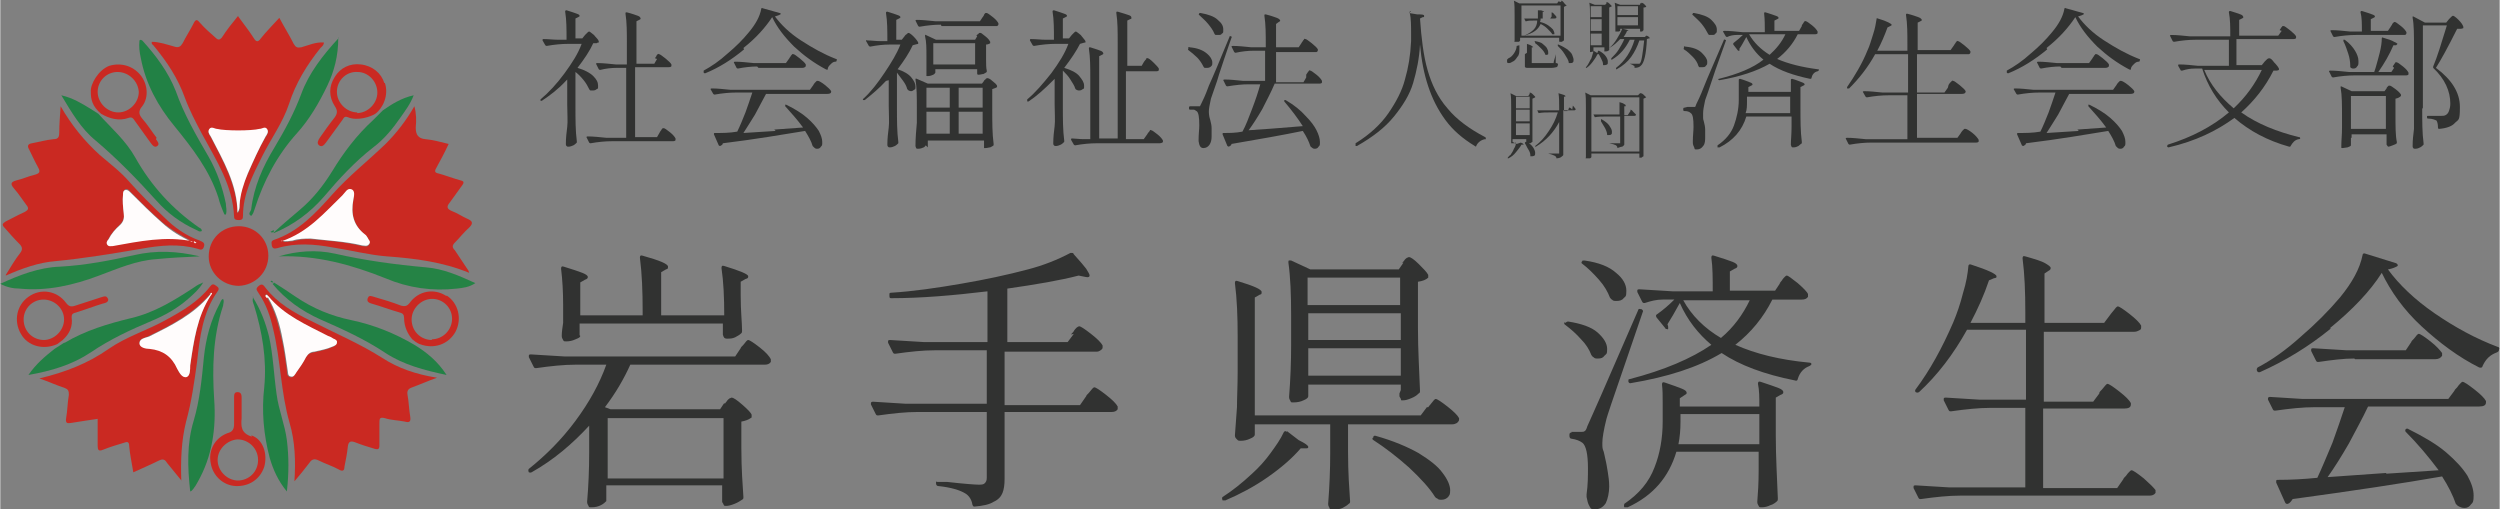 <?xml version="1.0" encoding="UTF-8"?>
<svg id="_レイヤー_6" data-name="レイヤー_6" xmlns="http://www.w3.org/2000/svg" width="128.6mm" height="26.2mm" version="1.1" viewBox="0 0 364.6 74.3">
  <rect x="0" y="0" width="364.6" height="74.3" fill="#808080" stroke="none"/>
  <!-- Generator: Adobe Illustrator 29.2.1, SVG Export Plug-In . SVG Version: 2.1.0 Build 116)  -->
  <defs>
    <style>
      .st0 {
        fill: #258345;
      }

      .st1 {
        fill: #228145;
      }

      .st2 {
        fill: #fffcfc;
      }

      .st3 {
        fill: #313231;
      }

      .st4 {
        fill: #ca2922;
      }
    </style>
  </defs>
  <g>
    <path class="st4" d="M.8,40.1c.8-1.3,1.4-2.3,2.1-3.2.4-.5.3-.9-.1-1.3-.8-.8-1.5-1.6-2.2-2.4-.4-.4-.3-.6.2-.9,1-.5,1.9-1,2.8-1.4.5-.3.6-.5.2-1-.6-.8-1.1-1.6-1.8-2.4-.7-.8-.3-1,.4-1.2.9-.2,1.7-.6,2.6-.8.7-.2.9-.4.5-1.1-.5-.9-.9-1.8-1.3-2.6-.3-.5-.2-.8.4-.9,1.1-.2,2.1-.5,3.2-.6.7,0,.8-.4.8-1,0-1.2.1-2.3.2-3.8,1.6,2.8,3.5,5.1,5.7,7.1,1.5,1.3,3,2.4,4.3,3.9,1.6,1.8,3.3,3.5,5.1,5.2,1.5,1.5,3.2,2.7,5.2,3.4.4.2.8.3.6.9-.2.6-.6.4-.9.3-2.8-.8-5.5-.5-8.3,0-4.1.7-8.3,1.4-12.5,1.8-2.4.2-4.7,1-7.2,2.1ZM28,35.2c-1.6-.8-3.1-1.7-4.4-2.8-1.6-1.4-3.1-2.9-4.6-4.4-.2-.2-.4-.5-.7-.4-.4.1-.3.5-.4.7-.1.9,0,1.8.1,2.7.1.6,0,1.2-.5,1.7-.6.6-1.3,1.3-1.7,2.1-.1.3-.4.5-.2.8.2.3.5.2.8.2,3.8-.7,7.6-1.5,11.6-.7ZM28.6,35.4h-.2c0-.1-.1,0-.1,0h.2c0,.1.2,0,.2,0Z"/>
    <path class="st4" d="M26.5,70.2c-.7-.9-1.5-1.8-2.2-2.7-.3-.5-.6-.6-1.2-.3-1.2.6-2.4,1.1-3.7,1.7-.2-1.3-.5-2.6-.6-3.8,0-.7-.3-.7-.8-.5-1,.3-2,.6-3,1-.7.3-.8,0-.8-.6,0-1.3,0-2.6,0-3.9-1.4.2-2.6.4-3.9.6-.6.1-.8,0-.7-.7.2-1.1.2-2.3.4-3.4,0-.6-.1-.8-.6-1-1.2-.4-2.3-.9-3.7-1.4,3.8-.9,7.1-2.2,10.1-4.3,2.6-1.8,5.6-2.7,8.3-4.2,2.4-1.3,4.8-2.7,6.5-4.9.3-.4.5-.4.9-.1.3.2.5.4.2.8-2.2,3.1-2.6,6.7-3,10.3-.4,2.9-.8,5.8-1.6,8.7-.7,2.8-.8,5.7-.7,8.6ZM30.6,42.9c-2.4,2.8-5.6,4.5-8.9,6.1-.5.3-1.4.3-1.4,1,0,.6.9.8,1.5.8,1.9.2,3.2,1.1,4,2.9.2.5.6,1.4,1.4,1.2.6-.2.4-1.1.5-1.7.6-3.5,1-7.1,3-10.2,0-.1.2-.2,0-.3l-.2.2Z"/>
    <path class="st4" d="M68.4,39.8c-3.9-1.6-7.9-2.1-12-2.4-2.6-.2-5.3-.9-7.9-1.3-2.7-.5-5.4-.7-8.1.1-.4.1-.7.1-.8-.4,0-.3-.2-.6.3-.8,3.6-1.2,6.1-3.9,8.5-6.6,2.4-2.7,5.2-4.9,7.8-7.4,1.6-1.6,3-3.4,4.2-5.5.3,1.1.3,2.1.2,3.1,0,1.1.4,1.6,1.4,1.7,1.1.1,2.2.4,3.4.7-.6,1.3-1.2,2.4-1.8,3.5-.3.5-.2.7.3.8,1.1.3,2.1.7,3.2,1,.5.1.6.3.3.7-.6.8-1.2,1.7-1.8,2.5-.6.7-.4,1,.3,1.3.8.3,1.5.8,2.2,1.1.7.3,1,.6.3,1.3-.8.7-1.4,1.5-2.1,2.2-.4.4-.4.7,0,1.1.7,1,1.3,2,2,3ZM41,35.2c.7.2,1.1,0,1.6,0,.9-.2,1.8-.4,2.7-.3,2.5.2,5,.4,7.5,1,.3,0,.7.2,1-.2.2-.4-.1-.6-.2-.9,0-.2-.2-.4-.4-.5-1.6-1.4-2.1-3.1-1.7-5.1,0-.5.2-1.3-.3-1.5-.6-.2-.9.5-1.3.9-2.6,2.5-5,5.4-8.9,6.7Z"/>
    <path class="st4" d="M42.9,70.2c.2-2.9.1-5.8-.7-8.5-1.3-4.5-1.3-9.2-2.4-13.7-.4-1.8-1-3.6-2.1-5.2-.2-.4-.6-.6,0-1.1.5-.4.7-.1,1,.3,1.7,2.2,4.1,3.6,6.6,4.8,3.5,1.8,7.1,3.3,10.4,5.4,2.3,1.5,4.9,2.4,8,2.9-1.4.5-2.5,1-3.6,1.4-.6.2-.8.5-.7,1.1.2,1,.2,2.1.4,3.2.1.7-.1.9-.8.7-1-.2-2-.2-2.9-.5-.8-.2-.8.1-.8.8,0,1.1,0,2.1,0,3.2,0,.5-.2.6-.6.5-1-.3-2-.6-3-1-.6-.2-.9-.1-1,.6-.1,1-.3,2-.5,3,0,.6-.3.7-.8.4-.9-.5-1.9-.8-2.9-1.3-.6-.3-1-.3-1.4.3-.7.9-1.4,1.8-2.1,2.6ZM39.1,43.2c-.1-.1-.2-.4-.4-.2-.1.1,0,.3.2.4,1.2,1.9,1.7,4.1,2.2,6.3.3,1.4.5,2.9.7,4.3,0,.4,0,.8.4,1,.5.2.7-.3.9-.6.5-.7,1-1.4,1.4-2.2.3-.5.6-.7,1.2-.8,1-.2,1.9-.4,2.8-.8.2-.1.5-.2.5-.5,0-.4-.3-.5-.5-.6-.3-.1-.5-.2-.8-.4-3.1-1.6-6.3-3.1-8.7-5.8Z"/>
    <path class="st4" d="M34.7,2.4c.8,1.1,1.6,2.1,2.3,3.2.3.5.6.6,1,0,.8-1,1.7-1.9,2.7-3,.8,1.5,1.5,2.6,2.1,3.8.3.5.5.6,1.1.5,1.1-.3,2.1-.8,3.3-.7,0,.4-.3.6-.5.8-2,2.5-3.6,5.1-4.6,8.2-.9,2.7-2.6,5-3.9,7.6-1.4,2.8-2.8,5.5-2.8,8.7,0,.4-.1.6-.6.6-.3,0-.7,0-.7-.5-.2-4.6-2.6-8.2-4.7-12.1-.9-1.7-1.8-3.4-2.5-5.3-1-2.8-2.6-5.2-4.5-7.5-.1-.2-.4-.2-.3-.6,1.1,0,2.2.4,3.3.7.6.2.9,0,1.2-.5.5-1,1.1-1.9,1.6-2.9.3-.6.5-.6.9-.1.7.8,1.5,1.5,2.3,2.2.4.4.6.3.9,0,.7-1.1,1.5-2.1,2.4-3.2ZM34.6,31.1c.4-.4.3-.8.3-1.1,0-1.6.5-3.2,1.2-4.6.8-1.9,1.6-3.7,2.6-5.4.2-.3.5-.7.2-1.1-.3-.4-.7,0-1.1,0-1.2.3-5.1.3-6.2,0-.4,0-.8-.4-1.1,0-.3.4,0,.8.2,1.1,1.8,3.5,3.8,7,3.9,11.2Z"/>
    <path class="st4" d="M30.4,37.4c0-2.5,1.9-4.4,4.4-4.4,2.4,0,4.3,1.9,4.3,4.3,0,2.4-1.9,4.3-4.3,4.4-2.4,0-4.4-1.9-4.4-4.3Z"/>
    <path class="st0" d="M40.6,37.4c2.7-.8,5.5-1,8.2-.4,4.4,1,8.8,1.6,13.3,2,2.5.2,4.8,1.2,7.2,2.3-.9.6-1.8.7-2.7.8-3.6.4-7.1-.1-10.4-1.5-5-2-10.1-3.4-15.6-3.2Z"/>
    <path class="st0" d="M29.1,37.4c-2.3.1-4.3.2-6.3.4-3,.2-5.7,1.4-8.4,2.4-3.7,1.4-7.6,2.3-11.6,1.9-.9,0-1.9-.2-2.8-.7,2.8-1.3,5.7-2.4,8.7-2.5,3.7-.2,7.3-.9,10.9-1.7,3.1-.7,6.1-.6,9.5.2Z"/>
    <path class="st1" d="M49.3,5.5c0,2.7-.6,4.9-1.6,7-1.2,2.5-2.6,4.9-4.4,6.9-2.9,3.2-4.9,7-6.2,11.1-.1.3-.2.7-.5,1-.6-.3,0-.7,0-1,.4-3.3,1.7-6.2,3.4-9,1.5-2.5,2.9-5.1,3.9-7.8,1.1-3,3.1-5.6,5.5-8.2Z"/>
    <path class="st1" d="M55.8,16.1c1.3-.9,2.7-1.8,4.5-2.2-.5,1.3-1.2,2.2-1.9,3.2-1.1,1.6-2.4,3.2-4,4.4-2.7,2.1-5,4.6-7.2,7.2-2,2.3-4.4,4.1-7.3,5.3h-.1c1.3-1.2,2.6-2.3,3.9-3.4,1.9-1.6,3.4-3.5,4.7-5.6,1.7-2.8,3.6-5.3,6-7.5"/>
    <path class="st1" d="M32.7,31.3c-.4-.9-.7-1.7-.9-2.5-1.3-4-3.8-7.2-6.4-10.4-2.4-2.9-4.2-6.2-4.9-9.9-.2-.9-.3-1.7-.2-2.6.2-.2.3,0,.4,0,2,2.2,3.8,4.6,4.9,7.4,1.2,3.4,3,6.5,4.8,9.6,1.2,2.1,2,4.4,2.5,6.8,0,.5.2,1,0,1.6Z"/>
    <path class="st1" d="M39.9,41.2c1.1.7,2.2,1.4,3.2,2.1,2.5,1.7,5.2,2.8,8.1,3.4,3.3.7,6.3,1.9,9.2,3.6h0c1.8,1.1,3.4,2.4,4.7,4.4-3.3-.7-6.3-1.5-8.9-3.2-3-2-6.3-3.5-9.5-4.9-2.7-1.2-5.1-2.9-7-5.2h.1Z"/>
    <path class="st1" d="M9.4,50c3-1.8,6.4-2.8,9.7-3.6,3.4-.8,6.3-2.6,9.2-4.5.4-.3.8-.5,1.3-.7-.6,1-1.4,1.7-2.2,2.4-1.6,1.4-3.4,2.4-5.3,3.2-3.1,1.3-6.1,2.7-8.9,4.6-2.7,1.8-5.7,2.7-9.1,3.3,1.1-1.6,2.4-2.7,3.8-3.8l1.4-.9Z"/>
    <path class="st1" d="M14.3,16.6h0c1.9,2.1,4,3.9,5.4,6.4,2.3,4.1,5.4,7.5,9.3,10.2.2.1.4.2.4.5-.4.2-.6-.1-.9-.2-2.2-1-4.1-2.4-5.7-4.2-2.8-3.1-5.7-6.1-8.9-8.8-2.1-1.7-3.5-4.1-5-6.6,1.7.4,3,1.2,4.3,2l1.1.7Z"/>
    <path class="st1" d="M27.7,71.7c-.4-3.6-.5-7,.5-10.3.9-3,1.2-6.2,1.5-9.3.3-2.8,1-5.4,2.3-7.8.1-.2.2-.6.5-.7.2.4,0,.7,0,1-1.5,4.5-1.6,9.1-1.3,13.7.3,4.2-.3,8.3-2.4,12-.2.3-.3.6-.5.8,0,0-.1.2-.4.5Z"/>
    <path class="st1" d="M36.8,43.3c1.2,1.9,1.9,3.8,2.4,5.8.6,2.7.7,5.6,1.1,8.4.3,2.3,1.2,4.4,1.5,6.7.3,2.4.3,4.9,0,7.5-1.3-1.6-2-3.2-2.5-4.9-.9-3.4-1.2-6.9-.8-10.3.4-4.1-.3-8.1-1.5-12-.1-.3-.3-.6-.1-1.2Z"/>
    <path class="st1" d="M39.7,41.3l-.3-.3c.2-.1.3,0,.4.1h-.1Z"/>
    <path class="st1" d="M39.9,33.8c-.2.1-.3.2-.5,0,.1,0,.2-.1.4-.2h.1Z"/>
    <path class="st2" d="M28,35.2c-3.9-.8-7.7,0-11.6.7-.3,0-.6.1-.8-.2-.2-.3,0-.6.2-.8.4-.8,1-1.5,1.7-2.1.5-.5.6-1,.5-1.7-.1-.9-.2-1.8-.1-2.7,0-.3,0-.6.4-.7.3,0,.5.2.7.4,1.5,1.5,3,3,4.6,4.4,1.3,1.2,2.8,2.1,4.4,2.8Z"/>
    <polygon class="st2" points="28.6 35.4 28.4 35.5 28.2 35.3 28.3 35.2 28.6 35.4"/>
    <path class="st2" d="M30.7,43.1c-2,3.1-2.5,6.7-3,10.2,0,.6,0,1.5-.5,1.7-.7.2-1.1-.7-1.4-1.2-.8-1.8-2.1-2.7-4-2.9-.6,0-1.5-.2-1.5-.8,0-.7.8-.8,1.4-1,3.2-1.6,6.5-3.2,8.9-6.1h.2Z"/>
    <path class="st2" d="M30.6,42.9l.2-.2c.2.1,0,.2,0,.3h-.2Z"/>
    <path class="st2" d="M41,35.2c3.9-1.3,6.3-4.2,8.9-6.7.4-.4.7-1.1,1.3-.9.6.2.4,1,.3,1.5-.4,2.1,0,3.8,1.7,5.1.2.1.3.4.4.5.1.3.5.5.2.9-.3.4-.7.2-1,.2-2.5-.6-5-.7-7.5-1-.9,0-1.8,0-2.7.3-.4,0-.8.2-1.6,0Z"/>
    <path class="st2" d="M39.1,43.2c2.3,2.8,5.6,4.2,8.7,5.8.3.1.5.2.8.4.3.1.6.3.5.6,0,.3-.3.4-.5.5-.9.4-1.9.6-2.8.8-.5,0-.9.3-1.2.8-.4.8-.9,1.5-1.4,2.2-.2.3-.4.8-.9.6-.4-.1-.3-.6-.4-1-.2-1.4-.4-2.9-.7-4.3-.4-2.2-1-4.3-2.2-6.3l.2-.2Z"/>
    <path class="st2" d="M38.9,43.5c-.1-.1-.3-.3-.2-.4.2-.2.3,0,.4.2l-.2.2Z"/>
    <path class="st2" d="M34.6,31.1c0-4.2-2.1-7.7-3.9-11.2-.2-.3-.5-.7-.2-1.1.3-.4.8,0,1.1,0,1.2.3,5,.3,6.2,0,.4,0,.8-.4,1.1,0,.3.4,0,.8-.2,1.1-1,1.8-1.8,3.6-2.6,5.4-.6,1.5-1.1,3-1.2,4.6,0,.3,0,.7-.3,1.1Z"/>
    <path class="st4" d="M15.7,43.6c-.2-.6-.7-.3-1.1-.2-1.2.4-2.5.8-3.7,1.2-.6.2-.9.1-1.3-.4-1.3-1.8-3.7-2.2-5.5-.9-1.7,1.2-2.2,3.5-1.1,5.4,1,1.8,3.3,2.4,5.3,1.5l.8-.6c1-.9,1.5-2,1.3-3.3,0-.6.3-.6.6-.7,1.3-.4,2.6-.9,3.9-1.3.4-.1,1-.2.8-.8ZM6.4,49.6c-1.7,0-3-1.3-3-3,0-1.6,1.3-2.9,2.9-2.9,1.6,0,3,1.3,3,2.9,0,1.6-1.4,3-3,3Z"/>
    <path class="st4" d="M36.7,63.7c-1.6-.5-1.6-1.5-1.5-2.7,0-.2,0-.4,0-.7,0-.7,0-1.5,0-2.2,0-.4,0-.9-.6-.9-.5,0-.5.4-.5.8,0,1.3,0,2.6,0,3.8,0,.8-.2,1.2-1,1.4-1.8.7-2.8,2.5-2.4,4.4.3,1.8,1.8,3.2,3.6,3.3,2,.1,3.6-1,4.2-2.8.5-1.8-.1-4-1.9-4.6ZM34.7,70.1c-1.6,0-3-1.4-3-3,0-1.6,1.4-2.9,2.9-3,1.6,0,3,1.3,3,3,0,1.7-1.3,3-3,3Z"/>
    <path class="st4" d="M65.1,43.2c-1.8-1.2-4.1-.8-5.4,1-.4.5-.7.5-1.2.4-1.3-.5-2.6-.9-4-1.3-.4-.1-.7-.3-.9.2-.2.5.2.7.6.8,1.4.4,2.7.9,4.1,1.3.4.1.6.3.6.8,0,1.2.5,2.3,1.2,3.1.7.6,1.1.7,1.1.7,2.1.8,4.2,0,5.2-1.8,1-1.9.4-4.2-1.3-5.3ZM63,49.6c-1.7,0-3-1.3-3-3,0-1.6,1.4-3,3-3,1.6,0,2.9,1.3,2.9,2.9,0,1.6-1.3,3-3,3Z"/>
    <path class="st4" d="M56,12.1c-.4-1.4-1.7-2.5-3.4-2.7-1.6-.2-3,.5-3.8,1.8-.9,1.4-.9,2.9,0,4.3.4.6.4,1,0,1.6-.8,1-1.5,2-2.2,3-.2.3-.5.8-.1,1.1.4.3.7,0,1-.4.8-1.1,1.6-2.2,2.4-3.3.2-.3.3-.6.8-.4,1.4.6,3.4-.1,4-.5,1.1-.8,2-2.7,1.4-4.5ZM52.1,16.4c-1.6,0-3-1.4-3-3,0-1.7,1.4-3,3-2.9,1.6,0,2.9,1.4,2.9,3,0,1.6-1.4,3-3,3Z"/>
    <path class="st4" d="M22.8,20.1c-.7-.9-1.3-1.9-2.1-2.8-.5-.6-.6-1.1,0-1.8,1-1.3.8-3.3-.3-4.6-1.1-1.3-2.8-1.8-4.5-1.3-1.6.6-2.8,2.7-2.7,3.8,0,1.1.2,2.1,1.5,3.2,1.2.7,2.6,1.1,4,.6.5-.2.7.1.9.4.8,1.1,1.5,2.1,2.3,3.2.3.4.6.8,1,.5.4-.3,0-.7-.2-1ZM17.2,16.4c-1.6,0-3-1.4-3-3,0-1.6,1.3-2.9,2.9-2.9,1.6,0,3,1.3,3.1,2.9,0,1.6-1.4,3-3,3Z"/>
  </g>
  <g>
    <path class="st3" d="M82.5,11.8c-1.1,1.2-2.3,2.1-3.5,2.9,0,0-.2,0-.2,0,0,0,0,0,0-.1s0,0,0-.1c1.2-1,2.4-2.3,3.5-3.8,1.1-1.5,2-2.9,2.5-4.3h-2c-.9,0-2,.1-3.1.3h0c0,0-.1,0-.2-.1l-.4-.7h0c0-.2,0-.2.2-.2.7,0,1.4.1,2.2.1h1.1c0-1.5,0-2.9-.2-4.1,0-.1,0-.2.2-.2.7.2,1.2.4,1.5.5.3.1.4.2.4.3s0,.1-.2.2l-.4.2v2.9h1l.4-.5.3-.3c.1-.1.2-.2.3-.2s.3.2.7.5c.3.4.6.6.7.9,0,0,0,.2,0,.2s-.2,0-.3.1c-.1,0-.3,0-.5,0-.5,1.1-1.3,2.3-2.3,3.6,1,.3,1.8.7,2.3,1.2.5.5.7.9.7,1.4s0,.4-.2.5c-.1.1-.3.2-.5.2s-.3,0-.4,0c0,0-.1,0-.2-.2-.2-.4-.4-.8-.8-1.3-.4-.5-.8-.9-1.2-1.2v5.1c0,1.8,0,3.5.2,5,0,0,0,.2,0,.2-.1.1-.3.3-.5.4-.2.1-.5.2-.7.2s-.2,0-.3-.1-.1-.2-.1-.3c0-.9.1-1.7.2-2.5s0-1.9,0-3.2v-3.7ZM95.5,8.5c0,0,.1-.2.2-.3,0-.1.1-.2.2-.3s.1,0,.2,0c.1,0,.4.2.9.6s.8.7.9.9c0,0,0,.1,0,.2,0,.2-.3.2-.5.2h-4.8v10.2h3.2l.4-.7c0,0,.1-.2.2-.3,0-.1.2-.2.2-.3,0,0,.1,0,.2,0,.1,0,.4.2.9.6s.7.7.8.9c0,0,0,.1,0,.2,0,.2-.3.2-.5.2h-8.8c-.9,0-2,.1-3.1.3h0c0,0-.1,0-.2-.1l-.4-.8s0,0,0,0c0,0,0-.1.2-.1.8,0,1.7.1,2.7.2h2.9v-10.2h-1.4c-.8,0-1.6.1-2.4.3h0c0,0-.1,0-.2-.1l-.4-.8s0,0,0,0c0,0,0-.1.2-.1.8,0,1.7.1,2.7.2h1.6v-3.1c0-1.6,0-3-.2-4.3h0c0-.2,0-.2.2-.2.8.2,1.3.4,1.6.5.3.1.4.3.4.4s0,.1-.2.2l-.4.2v6.2h2.6l.4-.7Z"/>
    <path class="st3" d="M108.5,7.2c-1.8,1.5-3.7,2.7-5.7,3.5,0,0,0,0,0,0,0,0-.1,0-.2-.1h0c0-.1,0-.2,0-.3,1.1-.6,2.3-1.4,3.5-2.5,1.2-1,2.2-2,3.1-3.1,1-1.2,1.6-2.3,1.8-3.4,0-.1.1-.2.2-.1l2.5.7c.1,0,.2.1.1.2-.2.1-.4.2-.8.3.9,1.2,2.1,2.4,3.8,3.5s3.3,2,5.1,2.7c.1,0,.2.1.1.2h0c0,.1,0,.2-.2.2-.3,0-.5.2-.7.4-.2.2-.4.4-.4.7,0,.1-.1.1-.3,0-1.7-.9-3.2-2-4.6-3.3-1.4-1.4-2.5-2.8-3.2-4.3-1,1.5-2.3,3-4.2,4.5ZM112.9,18.9l4.2-.3c-.8-1.1-1.7-2.1-2.6-3.1,0,0,0-.1,0-.2s.1,0,.2,0c1.2.6,2.2,1.2,3,1.9s1.3,1.3,1.7,1.9c.3.6.5,1.1.5,1.6s0,.5-.2.7c-.1.2-.3.3-.5.3s-.3,0-.5-.2c0,0,0,0-.2-.2-.2-.7-.6-1.4-1.1-2.2-3.1.5-7.1,1.2-12,1.8,0,.2-.2.3-.4.4,0,0,0,0,0,0,0,0-.1,0-.2-.1l-.7-1.6h0c0-.2,0-.2.2-.2,1,0,2.1,0,3.2-.2.4-.8.8-1.8,1.2-2.8.4-1.1.7-2,1-2.9h-2.4c-.9,0-2,.1-3.1.3h0c0,0-.1,0-.2-.1l-.4-.7s0,0,0,0c0,0,0-.1.2-.1.8,0,1.7.1,2.7.2h11.6l.5-.7c0,0,.1-.2.2-.3.1-.1.2-.2.3-.3,0,0,.1,0,.2,0,.1,0,.5.2,1,.6.5.4.8.7.9.9,0,0,0,0,0,.1,0,.2-.2.3-.6.3h-8.9c-.5.9-1,1.9-1.6,3-.6,1-1.2,1.9-1.7,2.7,1.5-.1,3.1-.2,4.7-.3ZM110.4,9.7c-.8,0-1.8.1-2.8.3h0c0,0-.1,0-.2-.1l-.4-.8s0,0,0,0c0,0,0-.1.2-.1.8,0,1.7.1,2.7.2h4.7l.5-.7c0,0,.1-.2.2-.3,0-.1.2-.2.2-.3,0,0,.1,0,.2,0,.1,0,.4.2.9.6s.8.7.9.9c0,0,0,.1,0,.2,0,.2-.3.3-.5.3h-6.4Z"/>
    <path class="st3" d="M129.2,11.8c-1,1.1-2.1,2-3.1,2.8,0,0-.2,0-.2,0-.1,0-.1-.2,0-.2,1.1-1,2.1-2.3,3.1-3.8,1-1.5,1.8-2.8,2.3-4.1h-1.6c-.8,0-1.8.1-2.8.3h0c0,0-.1,0-.2-.1l-.4-.7s0,0,0-.1c0,0,0-.1.2,0,.6,0,1.2.1,1.9.1h1c0-1.5,0-2.9-.2-4.1,0-.1,0-.2.2-.2.7.2,1.2.4,1.5.5.3.1.4.2.4.3s0,.1-.2.2l-.4.2v2.9h.8l.4-.5c0,0,.1-.2.3-.3.1-.1.2-.2.3-.2s.4.2.7.5c.4.4.6.7.7.9,0,0,0,.2,0,.2-.1,0-.4.1-.8.2-.5,1.1-1.3,2.3-2.2,3.5.9.3,1.6.7,2,1.2.4.5.6.9.6,1.3s0,.4-.2.5c-.1.1-.3.2-.4.2s-.2,0-.4-.1c0,0,0,0-.2-.2-.1-.4-.3-.8-.6-1.2-.3-.4-.6-.8-.9-1.2v5.1c0,1.8,0,3.5.2,5,0,0,0,.2,0,.2-.1.1-.3.3-.5.4-.2.1-.5.2-.7.2s-.2,0-.3-.1-.1-.2-.1-.3c0-.9.1-1.7.2-2.5s0-1.9,0-3.2v-3.7ZM137.2,3.6c-.9,0-2,.1-3.1.3h0c0,0-.1,0-.2-.1l-.4-.8s0,0,0,0c0,0,0-.1.2-.1.8,0,1.7.1,2.7.2h6.5l.4-.6c0,0,.1-.1.2-.3,0-.1.1-.2.2-.3,0,0,.1,0,.2,0,.1,0,.4.2.9.6s.7.7.8.9c0,0,0,0,0,.1,0,.1,0,.2-.2.3-.1,0-.2,0-.4,0h-7.7ZM135,21.2c0,0-.1.2-.3.3-.2.1-.5.2-.8.2s-.2,0-.3-.1c0,0-.1-.2-.1-.3,0-1.1.1-2.3.2-3.4v-2c0-1.7,0-3.2-.2-4.3h0c0-.1,0-.2.2-.1l1.6.7h7.9l.3-.4s0-.1.2-.2c0-.1.2-.2.3-.2.1,0,.4.1.7.4.4.3.6.5.7.7,0,0,0,.1,0,.2-.1.1-.4.2-.7.3v3c0,1.8,0,3.5.2,5,0,0,0,.2,0,.2-.1.1-.3.2-.5.3-.2,0-.4.1-.7.1s-.1,0-.2,0c0,0,0-.1,0-.2v-.2s0-.3,0-.3v-.4h-8.2v1ZM142.4,5.2c0,0,0-.1.2-.2s.1-.2.2-.2c0,0,0,0,.2,0,.1,0,.3.2.7.5s.6.6.7.8c0,0,0,.1,0,.2-.1.1-.4.2-.6.2v2.2c0,.6,0,1.2.1,1.6,0,0,0,.1,0,.2-.1.1-.3.2-.5.3-.2,0-.4.1-.7.1h0c-.1,0-.2,0-.2-.2v-.6h-6.1v.5c0,0-.1.2-.3.3-.2.1-.5.2-.8.2s-.2,0-.2-.1c0,0,0-.2,0-.3,0-.3,0-.7,0-1,0-.2,0-.4,0-.5v-1c0-1.1,0-2.1-.2-2.9h0c0-.1,0-.1,0-.2s0,0,.1,0l1.5.7h5.7l.3-.5ZM138.5,15.7v-2.9h-3.4v2.9h3.4ZM138.5,16.3h-3.4v3.2h3.4v-3.2ZM136.1,6.3v3.1h6.1v-3.1h-6.1ZM143.3,15.7v-2.9h-3.5v2.9h3.5ZM139.8,16.3v3.2h3.5v-3.2h-3.5Z"/>
    <path class="st3" d="M153.5,11.8c-1.2,1.2-2.3,2.2-3.5,3,0,0-.2,0-.2,0h0c0,0,0-.2,0-.3,1.2-1,2.3-2.3,3.5-3.8,1.1-1.5,2-2.9,2.5-4.3h-1.9c-.9,0-2,.1-3.1.3h0c0,0-.1,0-.2-.1l-.4-.7h0c0-.2,0-.2.2-.2.7,0,1.4.1,2.2.1h1.1c0-1.5,0-2.9-.2-4.1,0-.1,0-.2.2-.2.7.2,1.2.4,1.5.5.3.1.4.2.4.3s0,.1-.2.2l-.4.2v2.9h.9l.4-.5.3-.3c.1-.1.2-.2.3-.2s.3.2.7.5c.3.4.6.7.7.9,0,0,0,.2,0,.2-.2,0-.4.1-.8.2-.5,1-1.3,2.2-2.3,3.5,1,.3,1.8.7,2.2,1.2s.7.9.7,1.4,0,.4-.2.5c-.1.1-.3.2-.5.2s-.2,0-.4-.1c0,0-.1,0-.2-.2-.1-.4-.4-.8-.7-1.3s-.7-.9-1.1-1.3v5.2c0,1.8,0,3.5.2,5,0,0,0,.2,0,.2-.1.1-.3.3-.5.4-.2.1-.5.2-.7.2s-.2,0-.3-.1-.1-.2-.1-.3c0-.9.1-1.7.2-2.5s0-1.9,0-3.2v-3.7ZM166.8,9.1c0,0,.1-.2.2-.3s.2-.2.2-.3.1,0,.2,0c.1,0,.4.2.8.6s.7.7.8.9c0,0,0,.1,0,.2,0,.2-.3.2-.5.2h-4.3v9.9h2.6l.5-.7c0,0,.1-.2.2-.3s.2-.2.2-.3.1,0,.2,0c.1,0,.4.2.9.6s.7.7.8.9c0,0,0,.1,0,.2,0,.1-.3.2-.5.2h-9.2c-.9,0-2,.1-3.1.3h0c0,0-.1,0-.2-.1l-.4-.7h0c0-.2,0-.2.2-.2.4,0,1,.1,1.7.1h.9v-8.9c0-1.6,0-3-.2-4.3h0c0-.2,0-.2.2-.2.7.2,1.2.4,1.5.5.3.1.4.3.4.4s0,.1-.2.2l-.4.2v12h2.7V6.2c0-1.6,0-3-.2-4.3h0c0-.2,0-.2.2-.2.7.2,1.3.4,1.6.5.3.1.4.2.4.4s0,.1-.2.2l-.4.2v6.6h2.1l.4-.7Z"/>
    <path class="st3" d="M173.3,6.9c0,0,.1-.1.2,0,1.1.1,1.9.4,2.5.9.5.4.8.9.8,1.3s0,.4-.2.6c-.1.1-.3.2-.5.2s-.3,0-.4,0c0,0-.1,0-.2-.2-.2-.4-.5-.9-.9-1.3s-.9-.8-1.3-1.1c0,0-.1-.1,0-.2ZM173.9,15.5h.8c.1,0,.2,0,.3,0,0,0,.1-.2.2-.4.2-.4.6-1.2,1.1-2.6.6-1.3,1.6-3.7,3-7.1,0-.1.1-.2.2-.1h0c.1,0,.2.1.1.2-.3.8-.6,1.8-1.1,3.2-.2.7-.6,1.7-1,3.1-.5,1.4-.8,2.3-.9,2.6-.2.9-.3,1.5-.3,1.8s0,.7.2,1.3c.1.4.2.8.2,1.2s0,.7,0,1.2-.1.9-.3,1.2c-.2.3-.5.5-.9.5s-.6-.3-.7-1c0,0,0-.2,0-.2,0-.9.1-1.5.1-2.1,0-1.2-.1-1.9-.4-2.1-.1,0-.2-.2-.4-.2-.1,0-.3,0-.5,0-.1,0-.2,0-.2-.2h0c0-.2,0-.3.2-.3ZM174.9,1.9c0,0,.2,0,.2,0,1.1.2,2,.5,2.5,1,.6.5.8.9.8,1.4s0,.5-.2.6c-.1.2-.3.2-.5.2s-.3,0-.4,0c0,0-.1,0-.2-.2-.2-.5-.5-.9-.9-1.4s-.9-.9-1.3-1.3c-.1,0-.1-.1,0-.2ZM190.5,10.9c0,0,.1-.2.2-.3,0-.1.2-.2.2-.3s.1,0,.2,0c.1,0,.4.2.9.6.5.4.7.7.8.9,0,0,0,.1,0,.2,0,.2-.3.2-.5.2h-6.4c-.5,1.2-1.2,2.5-1.8,3.7-.7,1.2-1.4,2.3-2,3.1,1.7-.1,4.3-.3,7.9-.6-.7-1.1-1.6-2.3-2.7-3.6,0-.1,0-.2,0-.2h0c0,0,.2,0,.2,0,1.2.7,2.2,1.5,2.9,2.3.8.8,1.3,1.5,1.6,2.1.3.6.5,1.2.5,1.7s0,.5-.2.7c-.1.2-.3.3-.5.3s-.3,0-.5-.2c0,0-.1,0-.2-.2-.2-.6-.5-1.3-1.1-2.2-2.9.6-6.3,1.2-10.4,1.9,0,.2-.2.3-.4.4h0s0,0-.2-.1l-.7-1.7h0c0-.2,0-.2.2-.2.8,0,1.7,0,2.7-.2.5-.9.9-2,1.4-3.3.5-1.3.9-2.5,1.2-3.6h-1.7c-.9,0-1.9.1-3.1.3h0c0,0-.1,0-.2-.1l-.4-.8s0,0,0,0c0,0,0-.1.2-.1.8,0,1.7.1,2.7.2h3.2v-4.4h-1.6c-.9,0-1.8.1-2.7.3h0c0,0-.1,0-.2-.1l-.4-.8s0,0,0,0c0,0,0-.1.2-.1.8,0,1.7.1,2.7.2h2.1v-.3c0-1.6,0-3-.2-4.3h0c0-.2,0-.2.2-.2.8.2,1.3.4,1.6.5.3.1.5.3.5.4s0,.1-.2.2l-.4.3v3.4h3.3l.4-.6c0,0,.1-.2.2-.3,0-.1.2-.2.2-.3s.1,0,.2,0c.1,0,.4.2.9.6s.8.7.9.9h0c0,.2,0,.3-.2.4-.1,0-.2,0-.4,0h-5.5v4.4h4l.4-.7Z"/>
    <path class="st3" d="M205.5,1.9l1.2.2c.6,0,1,0,1,.2s0,.2-.2.2l-.4.2c.2,2.9.5,5.4,1.1,7.5.6,2.1,1.5,4,2.9,5.6,1.3,1.6,3.2,3,5.5,4.2,0,0,.1,0,.1.2s0,0,0,.1,0,0-.1,0c-.6.1-1.1.5-1.3,1,0,.1-.1.1-.2,0-1.8-1.1-3.2-2.3-4.3-3.8-1.1-1.5-1.9-3.1-2.5-4.9-.6-1.8-1-3.8-1.2-6.1-.1,2-.5,3.9-1,5.6s-1.5,3.3-2.8,4.9c-1.3,1.6-3.1,3-5.4,4.3-.1,0-.2,0-.2,0h0c0-.2,0-.3,0-.4,2.1-1.3,3.7-2.8,4.8-4.4s2-3.3,2.4-4.9c.5-1.7.8-3.5.9-5.6,0-.2,0-.5,0-1,0-1.2,0-2.3-.2-3.2,0-.1,0-.2.2-.2Z"/>
    <path class="st3" d="M245.6,6.8c0,0,.1-.1.2,0,1.1.1,1.9.4,2.4.9s.8.9.8,1.3,0,.4-.2.6c-.1.2-.3.2-.5.2s-.3,0-.4,0-.1,0-.2-.2c-.1-.4-.4-.9-.8-1.3s-.8-.8-1.3-1.1c0,0-.1-.1,0-.2ZM246.1,15.6h.8c.1,0,.2,0,.3,0s.1-.2.2-.4c.2-.4.6-1.2,1.1-2.5.5-1.3,1.5-3.5,2.9-6.8,0-.1.1-.2.2-.1h0c.1,0,.2.1.1.2l-1.5,4.2c-.9,2.7-1.4,4.2-1.5,4.4-.2.9-.3,1.5-.3,1.9s0,.5,0,.7c0,.3.1.4.1.5.1.4.2.8.2,1.2s0,.7,0,1.1,0,1-.3,1.3c-.2.3-.5.5-.9.5s-.3,0-.4-.3c-.1-.2-.2-.4-.2-.7,0,0,0-.2,0-.2,0-.8.1-1.5.1-2.1,0-1.2-.1-1.8-.4-2-.2-.2-.5-.3-.9-.3-.1,0-.2,0-.2-.2h0c0-.2,0-.3.2-.3ZM246.9,1.9c0,0,.1,0,.2,0,1.1.2,2,.5,2.5,1s.8.9.8,1.4,0,.4-.2.6c-.1.2-.3.2-.5.2s-.3,0-.4,0c0,0-.1,0-.2-.2-.2-.4-.5-.9-.9-1.4-.4-.5-.9-.9-1.3-1.3-.1,0-.1-.1,0-.2ZM261.2,13.5c0-.7,0-1.3,0-1.8,0-.1,0-.2.2-.2.7.2,1.1.4,1.4.5.3.1.4.2.4.3s0,.1-.2.2l-.4.2v3c0,1.8,0,3.5.2,5,0,0,0,.2,0,.2-.1.1-.3.2-.5.4-.2.1-.4.2-.7.2s-.2,0-.3-.1c0,0-.1-.2-.1-.3,0-.7.1-1.5.1-2.6v-1.5h-6.6c-.6,2-1.9,3.5-3.9,4.5-.1,0-.2,0-.3,0h0c0-.1,0-.2,0-.3,1.2-.8,2-1.8,2.4-2.9.4-1.1.7-2.4.7-3.7v-1.5c0-.5,0-1,0-1.4,0-.1,0-.2.2-.2.7.2,1.1.4,1.4.5.3.1.4.2.4.3s0,.1-.2.2l-.4.2v.7h6.3ZM262.8,3.7c0,0,.1-.2.2-.3,0-.1.2-.2.2-.3s.1,0,.2,0c.1,0,.4.2.9.6s.7.7.8.9c0,0,0,.1,0,.2,0,.2-.3.2-.5.2h-2.4c-.7,1.4-1.7,2.6-3,3.6,1.6.7,3.6,1.2,5.9,1.5.1,0,.2,0,.2.1,0,0,0,.1-.2.2-.5.1-.8.5-.9,1,0,.1-.1.1-.2.1-2.4-.5-4.4-1.2-5.9-2.2-1.9,1.1-4.4,1.9-7.3,2.4h0c0,0-.1,0-.2-.1,0,0,0,0,0,0,0,0,0-.1.1-.1,2.8-.7,5-1.6,6.5-2.8-1.1-.9-1.9-2-2.5-3.3-.4.7-.7,1.3-1,1.7,0,0,0,.1,0,.2s0,0,0,.1c0,0,0,0-.1,0,0,0-.1,0-.1,0l-.7-.9c0-.1,0-.2,0-.2.5-.4,1-.8,1.4-1.2h-.9c-.5,0-1,.1-1.4.3h0c0,0-.1,0-.2-.1l-.4-.7s0,0,0,0c0,0,0-.1.2-.1.8,0,1.7.1,2.7.2h3.2c0-1,0-1.9-.1-2.7h0c0-.2,0-.2.2-.2.7.2,1.2.4,1.5.5s.4.2.4.3,0,.1-.2.2l-.4.2v1.5h3.6l.4-.7ZM254.8,14.7c0,.7,0,1.3-.2,1.8h6.5v-2.4h-6.3v.6ZM255.1,5c.7,1.2,1.7,2.2,3,3,1-.9,1.8-1.9,2.3-3h-5.4Z"/>
    <path class="st3" d="M284.2,12.4c0,0,.1-.2.2-.3.1-.1.2-.2.3-.3s.1,0,.2,0c.1,0,.4.2.9.6s.8.7.9.9h0c0,.3-.2.4-.6.4h-6.5v6.4h5.9l.5-.7c0,0,.1-.2.2-.3.1-.1.2-.2.3-.3,0,0,.1,0,.2,0,.1,0,.5.2,1,.6.5.4.8.8.9,1,0,0,0,.1,0,.2,0,.2-.3.2-.5.2h-15.2c-.9,0-2,.1-3.1.3h0c0,0-.1,0-.2-.1l-.4-.8s0,0,0,0c0,0,0-.1.2-.1.8,0,1.7.1,2.7.2h6.1v-6.4h-2.8c-.9,0-2,.1-3.1.3h0c0,0-.1,0-.2-.1l-.4-.7s0,0,0,0c0,0,0-.1.2-.1.8,0,1.7.1,2.7.2h3.7v-5.6h-4.8c-1.1,2-2.4,3.6-3.8,5,0,0-.2,0-.3,0,0,0,0-.2,0-.2,1.1-1.6,2.2-3.4,3-5.4.3-.6.5-1.4.8-2.3s.4-1.6.5-2.2c0-.1,0-.2.2-.1,1.4.4,2,.8,2,.9s0,.1-.2.2l-.4.2c-.4,1.1-.9,2.3-1.5,3.4h4.4v-.9c0-1.6,0-3-.2-4.3h0c0-.2,0-.2.2-.2.8.2,1.3.4,1.6.5.3.1.5.3.5.4s0,.1-.2.2l-.4.2v4h4.8l.5-.7c0,0,.1-.2.2-.3,0-.1.2-.2.2-.3s.1,0,.2,0c.1,0,.4.2.9.6.5.4.8.7.9.9h0c0,.2,0,.3-.2.4-.1,0-.2,0-.4,0h-7.2v5.6h4l.5-.7Z"/>
    <path class="st3" d="M298.6,7.2c-1.8,1.5-3.7,2.7-5.7,3.5,0,0,0,0,0,0,0,0-.1,0-.2-.1h0c0-.1,0-.2,0-.3,1.1-.6,2.3-1.4,3.5-2.5,1.2-1,2.2-2,3.1-3.1,1-1.2,1.6-2.3,1.8-3.4,0-.1.1-.2.2-.1l2.5.7c.1,0,.2.1.1.2-.2.1-.4.2-.8.3.9,1.2,2.1,2.4,3.8,3.5s3.3,2,5.1,2.7c.1,0,.2.1.1.2h0c0,.1,0,.2-.2.2-.3,0-.5.2-.7.4-.2.2-.4.4-.4.7,0,.1-.1.1-.3,0-1.7-.9-3.2-2-4.6-3.3-1.4-1.4-2.5-2.8-3.2-4.3-1,1.5-2.3,3-4.2,4.5ZM303,18.9l4.2-.3c-.8-1.1-1.7-2.1-2.6-3.1,0,0,0-.1,0-.2s.1,0,.2,0c1.2.6,2.2,1.2,3,1.9s1.3,1.3,1.7,1.9c.3.6.5,1.1.5,1.6s0,.5-.2.7c-.1.2-.3.3-.5.3s-.3,0-.5-.2c0,0,0,0-.2-.2-.2-.7-.6-1.4-1.1-2.2-3.1.5-7.1,1.2-12,1.8,0,.2-.2.3-.4.4,0,0,0,0,0,0,0,0-.1,0-.2-.1l-.7-1.6h0c0-.2,0-.2.2-.2,1,0,2.1,0,3.2-.2.4-.8.8-1.8,1.2-2.8.4-1.1.7-2,1-2.9h-2.4c-.9,0-2,.1-3.1.3h0c0,0-.1,0-.2-.1l-.4-.7s0,0,0,0c0,0,0-.1.2-.1.8,0,1.7.1,2.7.2h11.6l.5-.7c0,0,.1-.2.2-.3.1-.1.2-.2.3-.3,0,0,.1,0,.2,0,.1,0,.5.2,1,.6.5.4.8.7.9.9,0,0,0,0,0,.1,0,.2-.2.3-.6.3h-8.9c-.5.9-1,1.9-1.6,3-.6,1-1.2,1.9-1.7,2.7,1.5-.1,3.1-.2,4.7-.3ZM300.5,9.7c-.8,0-1.8.1-2.8.3h0c0,0-.1,0-.2-.1l-.4-.8s0,0,0,0c0,0,0-.1.2-.1.8,0,1.7.1,2.7.2h4.7l.5-.7c0,0,.1-.2.2-.3,0-.1.2-.2.2-.3,0,0,.1,0,.2,0,.1,0,.4.2.9.6s.8.7.9.9c0,0,0,.1,0,.2,0,.2-.3.3-.5.3h-6.4Z"/>
    <path class="st3" d="M332.5,4.4c0,0,.1-.2.2-.3,0-.1.2-.2.2-.3,0,0,.1,0,.2,0,.1,0,.4.2.9.6.5.4.8.7.9.9,0,0,0,.1,0,.2,0,.2-.3.2-.5.2h-8.2v3.8h3.7l.4-.5s.1-.1.3-.3c.1-.1.2-.2.4-.2s.4.2.7.6c.4.4.6.7.7.9,0,0,0,.2,0,.2,0,0-.2.1-.3.1-.1,0-.3,0-.5,0-1.2,2.4-2.8,4.4-4.7,6.1,2.4,1.7,5.2,2.8,8.4,3.6.1,0,.2,0,.2.2,0,0,0,.1-.2.1-.6.1-.9.5-1.2,1,0,.1-.1.1-.2.1-3.2-.9-5.8-2.3-8-4.2-2.6,1.9-5.7,3.4-9.6,4.3h0c0,0-.1,0-.2-.1h0s0-.1,0-.1c0,0,0-.1.1-.2,3.5-1.1,6.4-2.6,8.9-4.7-1.8-1.8-3.1-3.9-3.9-6.4h-1.1c-.6,0-1.2.1-1.8.3-.1,0-.2,0-.2,0l-.4-.7h0c0-.2,0-.2.2-.2.8,0,1.7.1,2.7.2h4.5v-3.8h-4.9c-.9,0-2,.1-3.1.3h0c0,0-.1,0-.2-.1l-.4-.8s0,0,0,0c0,0,0-.1.2-.1.8,0,1.7.1,2.7.2h5.9c0-1.3,0-2.5-.2-3.5,0-.1,0-.2.2-.2.7.2,1.2.4,1.5.5.3.1.4.3.4.4s0,.1-.2.2l-.4.2v2.3h5.7l.5-.7ZM321.5,10.2c.9,2.2,2.4,4,4.3,5.6,1.8-1.7,3.1-3.5,4.1-5.6h-8.4Z"/>
    <path class="st3" d="M349,9.7c0,0,.1-.2.2-.3,0-.1.2-.2.2-.3s.1,0,.2,0c.1,0,.4.2.9.6.5.4.7.7.8.9,0,0,0,.1,0,.2,0,.2-.3.2-.5.2h-7.4c-.9,0-2,.1-3.1.3h0c0,0-.1,0-.2-.1l-.4-.8s0,0,0,0c0,0,0-.1.2-.1.8,0,1.7.1,2.7.2h3.7l.2-.6c.2-.7.4-1.4.6-2.2s.3-1.5.3-2.1c0-.1.1-.2.2-.1.7.2,1.3.4,1.6.6.3.1.5.3.5.3s0,0-.2.2h-.4c-.6,1.4-1.3,2.6-2.2,3.9h1.9l.4-.6ZM348.7,3.9c0,0,.1-.2.2-.3,0-.1.1-.2.2-.3,0,0,.1-.1.2-.1.1,0,.4.2.9.6s.7.7.8.9h0c0,.2,0,.3-.2.4-.1,0-.2,0-.4,0h-6.8c-.9,0-2,.1-3.1.3h0c0,0-.1,0-.2-.1l-.4-.8s0,0,0,0c0,0,0-.1.2-.1.8,0,1.7.1,2.7.2h1.7c0-1.1,0-2.1-.2-2.8,0-.1,0-.2.2-.2.7.2,1.2.4,1.5.5s.4.2.4.3,0,.1-.2.2l-.4.2v1.7h2.5l.4-.6ZM342.9,20.1v.9c0,0,0,.2,0,.2,0,.1-.2.2-.5.3-.2,0-.5.1-.7.1s-.2,0-.2-.1c0,0,0-.2,0-.3,0-.7.1-1.5.1-2.6v-1.5c0-1.7,0-3.2-.2-4.3h0c0-.1,0-.1,0-.2,0,0,0,0,.1,0l1.5.7h4.8l.3-.4s0-.1.1-.2c0,0,.1-.1.2-.2,0,0,.1,0,.2,0,.1,0,.4.2.8.5s.7.6.8.8c0,0,0,.1,0,.2-.2.2-.4.3-.8.4v2.2c0,1.8,0,3.2.2,4.1,0,0,0,.2,0,.2-.1.1-.3.2-.6.3s-.5.2-.6.2-.2-.1-.3-.3c0,0,0-.2,0-.2,0,0,0-.2,0-.3s0-.2,0-.4v-.6h-5.1v.5ZM341.8,5.8s0,0,0,0c.1,0,.2,0,.2,0,.7.5,1.2,1.1,1.5,1.6.3.5.5,1,.5,1.5s0,.6-.2.8c-.1.2-.3.3-.5.3s-.3,0-.5-.2c0,0,0-.1,0-.2,0-.6-.1-1.2-.3-1.8-.2-.6-.4-1.2-.7-1.8,0,0,0,0,0-.1ZM342.9,14v4.8h5.1v-4.8h-5.1ZM353.3,15.9c0,1.8,0,3.5.2,5,0,0,0,.2,0,.2-.1.1-.3.3-.5.4-.2.1-.4.2-.7.2s-.2,0-.3-.1-.1-.2-.1-.3c0-.9.1-1.7.2-2.5,0-.8,0-1.9,0-3.2V6.8c0-1.7,0-3.2-.2-4.2h0c0-.1,0-.1,0-.2,0,0,0,0,.1,0l1.7.9h3.1l.4-.5s.1-.1.3-.3c.1-.1.2-.2.3-.2s.4.2.8.6c.4.4.6.7.7,1,0,0,0,.1,0,.2,0,0-.2.1-.4.1-.1,0-.3,0-.5,0-1.4,2.8-2.4,4.6-3.1,5.7,2.3,1.7,3.5,3.6,3.5,5.7s-.2,1.8-.7,2.3c-.4.5-1.2.8-2.3.9-.1,0-.2,0-.2-.2,0-.5-.1-.8-.2-1-.2-.1-.6-.3-1.2-.3-.1,0-.2,0-.2-.2s0-.2.2-.2h1.9c.2,0,.4,0,.6-.1.2-.1.4-.3.5-.6.1-.3.2-.6.2-1.1,0-1.8-.8-3.6-2.5-5.2,0,0,0-.2,0-.2.6-1.4,1.2-3.4,2-6h-3.5v12Z"/>
  </g>
  <g>
    <path class="st3" d="M105.7,58.9c0,0,.1-.2.3-.4.1-.2.3-.3.4-.4.1,0,.2-.1.3-.1.2,0,.7.3,1.5,1,.8.7,1.3,1.2,1.4,1.5,0,.1,0,.3,0,.4-.4.3-.9.5-1.5.6v3.8c0,3.2.2,5.6.3,7.2,0,.2,0,.3-.2.4-.3.2-.6.4-1.1.6-.5.2-.9.3-1.2.3s-.3,0-.4-.2c0-.1-.2-.3-.2-.4,0-.2,0-.3,0-.4,0-.1,0-.2,0-.4s0-.3,0-.6v-1h-16.9v.8c0,.7,0,1.1,0,1.1v.2c0,0,0,.2,0,.2-.2.2-.4.4-.8.6-.4.2-.8.3-1.3.3s-.4,0-.5-.2c-.1-.2-.2-.3-.2-.6.2-2.3.3-4.7.3-7.1v-4c-2.5,2.7-5.2,5-8.4,6.8-.2.1-.3,0-.4,0h0c-.1-.2-.1-.4,0-.5,2.5-2,4.8-4.3,6.8-7,2-2.7,3.5-5.4,4.5-8.2h-4.5c-1.7,0-3.6.2-5.7.5h-.1c-.1,0-.2,0-.3-.2l-.7-1.4s0,0,0-.2c0-.1,0-.2.3-.2,1.5.1,3.1.2,4.9.3h24.9l.8-1.2c0-.1.2-.3.4-.5.2-.2.3-.4.4-.5.1-.1.2-.2.3-.2.2,0,.8.4,1.7,1.1.9.7,1.4,1.3,1.6,1.7,0,.1,0,.3,0,.4-.2.3-.5.4-.9.4h-19.6c-.9,2-2.1,4.1-3.7,6.2l.8.3h16l.6-.9ZM84.6,49c0,.2-.2.3-.7.5-.4.2-.9.3-1.3.3s-.4,0-.5-.2c-.1-.2-.2-.3-.2-.6,0-.6.1-1.2.2-1.9,0-.4,0-.7,0-.9v-1.8c0-1.8-.1-3.6-.3-5.2,0-.3.1-.4.4-.3,1.3.4,2.2.7,2.7.9.5.2.8.4.8.6s-.1.3-.4.4l-.7.4v4.8h9.1v-.6c0-2.9-.1-5.5-.4-7.8h0c0-.3.1-.4.4-.3,2.5.7,3.7,1.2,3.7,1.6s-.1.3-.3.4l-.7.4v6.3h9.2c0-2.6-.1-4.9-.4-6.9h0c0-.3.1-.4.4-.3,2.3.7,3.5,1.2,3.5,1.5s-.1.3-.4.4l-.7.4v2c0,2.3.2,4,.2,5.1,0,.2,0,.3-.1.4-.2.2-.5.4-.9.6-.4.2-.8.2-1.2.2s-.5-.2-.6-.6c0,0,0-.2,0-.4,0,0,0-.2,0-.4v-.8h-20.9v1.7ZM105.5,69.8v-8.8h-16.9v8.8h16.9Z"/>
    <path class="st3" d="M156.2,48.8c.1-.2.3-.3.4-.5.1-.2.3-.4.4-.5.1-.1.3-.2.4-.2.2,0,.8.4,1.7,1.1.9.7,1.5,1.3,1.7,1.7,0,0,0,.1,0,.2,0,.2,0,.3-.3.5s-.4.2-.7.2h-13.3v7.8h11l.9-1.3c0-.1.2-.3.4-.5s.3-.4.5-.6c.1-.1.2-.2.3-.2.2,0,.8.4,1.7,1.1.9.7,1.5,1.3,1.7,1.7,0,.1,0,.3,0,.4-.2.3-.5.4-.9.4h-15.6v9.8c0,.8-.1,1.5-.3,2-.2.5-.6,1-1.3,1.3-.6.4-1.6.6-2.8.7h0c-.1,0-.2,0-.3-.3-.1-.7-.5-1.3-1-1.6-.8-.5-2.1-.9-4-1.1-.2,0-.3-.2-.3-.4s0-.1,0-.2.1,0,.2,0h1.4c2.6.3,4.2.4,4.6.4s.7,0,.9-.2c.2-.2.3-.4.3-.8v-9.6h-10.1c-1.7,0-3.6.2-5.7.5h-.1c-.1,0-.2,0-.3-.2l-.7-1.4s0,0,0-.2c0-.1.1-.2.3-.2,1.4.1,3.1.2,4.8.3h11.8v-7.8h-7.6c-1.7,0-3.6.2-5.7.5h-.1c-.1,0-.2,0-.3-.2l-.7-1.4s0,0,0-.2c0-.1,0-.2.3-.2,1.5.1,3.1.2,4.9.3h9.3v-7.4c-5,.6-9.7,1-14,1-.2,0-.3,0-.3-.3v-.2s0-.1,0-.1c0-.1,0-.2.3-.2,3.2-.2,6.6-.7,10.1-1.3,3.5-.6,6.8-1.3,9.8-2.1,2.3-.6,4.3-1.4,6.2-2.4,0,0,0,0,.2,0s.2,0,.3.2c.9,1,1.5,1.7,1.8,2.1.3.5.5.8.5,1s-.2.3-.6.2l-1-.2c-2.7.7-6.2,1.3-10.4,1.9v7.8h8.8l.9-1.2Z"/>
    <path class="st3" d="M187.7,62.9l1.7,1.3c1,.5,1.4.8,1.4,1s-.1.2-.4.2h-.7c-1.2,1.4-2.8,2.8-4.8,4.2s-4.1,2.5-6.2,3.4c-.1,0-.3,0-.4,0h0c-.1-.3-.1-.4,0-.5,1.4-.9,2.8-2,4.3-3.4,1-.9,1.9-1.9,2.7-3s1.5-2.1,1.9-3c.1-.2.3-.3.4-.1ZM208.3,59.4c.1-.1.2-.3.4-.5.2-.2.3-.4.4-.5.1-.1.2-.2.3-.2.2,0,.8.4,1.7,1.1.9.7,1.5,1.3,1.7,1.7,0,0,0,.1,0,.2,0,.2-.1.3-.3.5-.2.1-.4.2-.7.2h-15.2v3.9c0,3.3.2,5.7.3,7.3,0,.2,0,.3-.2.4-.2.2-.5.4-.9.6-.4.2-.8.2-1.4.2s-.4,0-.5-.2-.2-.3-.2-.6c.2-2.5.3-5,.3-7.4v-4.2h-11v1.5c0,.2-.2.4-.7.6-.4.2-.9.3-1.3.3s-.4,0-.6-.2c-.2-.2-.3-.3-.3-.6.1-1.4.2-2.8.3-4.1,0-1.4.1-3.1.1-5.2v-5.1c0-2.9-.1-5.5-.4-7.8h0c0-.3.1-.4.4-.3,2.3.7,3.5,1.2,3.5,1.6s-.1.3-.3.4l-.7.4v17.2h24.2l.9-1.2ZM204.5,38.4c0,0,.1-.2.3-.4.1-.2.3-.3.4-.4.1,0,.2-.1.3-.1.2,0,.7.3,1.4,1,.7.7,1.2,1.2,1.4,1.6,0,.1,0,.2,0,.4-.3.3-.8.5-1.5.6v6.7c0,3.3.2,6.4.3,9.2,0,.2,0,.3-.2.4-.3.3-.6.5-1.1.7s-.8.3-1.2.3-.2,0-.3-.2c0-.1-.2-.3-.2-.4v-.4s.2-.5.2-.5v-.8h-13.5v1.7c0,.2-.2.4-.7.6-.4.2-.9.3-1.4.3s-.4,0-.5-.2c-.1-.2-.2-.3-.2-.6.2-2.5.3-5.1.3-7.6v-4.2c0-3.1-.1-5.7-.4-7.8h0c0-.2,0-.3.1-.3,0,0,.2,0,.3,0l2.8,1.3h12.9l.7-1ZM204.2,44.5v-4h-13.5v4h13.5ZM190.8,45.7v3.9h13.5v-3.9h-13.5ZM190.8,50.8v4h13.5v-4h-13.5ZM200.3,63.7c0-.1.2-.2.4-.1,2.5.7,4.6,1.6,6.2,2.5,1.6,1,2.8,1.9,3.5,2.9.7.9,1.1,1.8,1.1,2.5s-.1.7-.3,1c-.2.2-.5.4-.9.4s-.5,0-.7-.2c-.1,0-.2-.1-.3-.2-.8-1.3-2.1-2.7-3.8-4.3-1.8-1.6-3.5-2.9-5.2-4-.2-.1-.2-.3,0-.4Z"/>
    <path class="st3" d="M228.3,47.1c.1-.1.3-.2.4-.2,1.9.3,3.4.8,4.3,1.6.9.8,1.4,1.6,1.4,2.4s-.1.7-.4,1c-.2.3-.5.4-.9.4s-.5,0-.7-.2c-.1,0-.2-.2-.3-.3-.3-.8-.8-1.6-1.5-2.3-.7-.8-1.5-1.5-2.3-2.1-.2-.1-.2-.3-.1-.4ZM229.2,63h1.4c.2,0,.4,0,.5-.1.1,0,.3-.3.4-.7.3-.7,1-2.2,2-4.5,1-2.3,2.8-6.4,5.4-12.4,0-.2.2-.3.4-.2h.1c.2.1.3.3.2.4l-2.6,7.6c-1.7,4.9-2.6,7.6-2.7,8-.4,1.6-.6,2.8-.6,3.5s0,.8.2,1.3c.1.5.2.8.2.9.2.8.3,1.5.4,2.1.1.6.2,1.3.2,2.1s-.2,1.8-.5,2.4c-.4.6-.9.9-1.6.9s-.6-.2-.8-.5c-.2-.3-.3-.8-.4-1.3,0-.2,0-.3,0-.4.2-1.4.2-2.7.2-3.8,0-2.1-.3-3.3-.8-3.7-.4-.3-.9-.5-1.6-.6-.2,0-.3-.2-.3-.4v-.2c0-.2.1-.3.3-.3ZM230.7,38.1c.1-.1.2-.1.4-.1,2.1.3,3.6.9,4.6,1.8,1,.8,1.5,1.7,1.5,2.6s-.1.8-.4,1.1c-.2.3-.6.4-1,.4s-.5,0-.7-.2c-.1,0-.2-.2-.3-.3-.3-.8-.8-1.7-1.6-2.6-.8-.9-1.6-1.7-2.4-2.3-.2-.1-.2-.3,0-.4ZM256.6,59.3c0-1.3,0-2.4-.2-3.3,0-.3.1-.4.4-.3,1.2.4,2.1.7,2.6.9s.7.4.7.6-.1.3-.4.4l-.7.4v5.5c0,3.3.2,6.4.3,9.2,0,.2,0,.3-.1.4-.2.2-.6.5-1,.6-.4.2-.8.3-1.2.3s-.4,0-.5-.2c-.1-.2-.2-.3-.2-.6.1-1.2.2-2.7.2-4.6v-2.7h-12c-1.1,3.7-3.4,6.4-7.1,8.1-.2,0-.3,0-.5,0h0c-.1-.2,0-.4,0-.5,2.2-1.5,3.6-3.2,4.4-5.3.8-2,1.2-4.3,1.2-6.7v-2.8c0-.9,0-1.8-.1-2.6,0-.3.1-.4.4-.3,1.2.4,2,.7,2.5.9.5.2.7.4.7.6s-.1.2-.4.4l-.6.4v1.2h11.5ZM259.5,41.4c.1-.1.2-.3.4-.5.1-.2.3-.4.4-.5s.2-.2.3-.2c.2,0,.7.4,1.6,1.1.8.7,1.4,1.3,1.5,1.6,0,.1,0,.3,0,.4-.2.3-.5.4-.9.4h-4.3c-1.3,2.6-3.1,4.8-5.4,6.6,2.9,1.3,6.5,2.2,10.8,2.6.2,0,.3.1.3.2,0,.1-.1.2-.3.3-.8.3-1.4.9-1.7,1.9,0,.2-.2.3-.4.2-4.5-.9-8-2.2-10.7-4-3.5,2.1-7.9,3.5-13.3,4.4h0c-.1,0-.2,0-.3-.2,0,0,0,0,0-.2,0-.1,0-.2.2-.2,5-1.3,9-3,11.9-5-1.9-1.6-3.5-3.6-4.6-6.1-.7,1.3-1.3,2.3-1.8,3.1,0,.1.1.2.1.4s0,.1,0,.2c0,.1,0,.2-.2.1-.1,0-.2,0-.2-.1l-1.3-1.6c-.1-.2-.1-.3,0-.4,1-.7,1.8-1.4,2.6-2.2h-1.7c-.9,0-1.7.2-2.6.5h-.1c-.1,0-.2,0-.3-.2l-.7-1.4s0,0,0-.2c0-.1,0-.2.3-.2,1.5.1,3.1.2,4.9.3h5.8c0-1.9,0-3.5-.2-4.9h0c0-.3.1-.4.4-.3,1.3.4,2.2.7,2.7.9.5.2.7.4.7.6s-.1.3-.4.4l-.7.4v2.8h6.6l.8-1.2ZM245.1,61.5c0,1.2-.1,2.3-.3,3.3h11.8v-4.4h-11.5v1.1ZM245.5,43.8c1.2,2.2,3.1,4.1,5.5,5.5,1.8-1.5,3.2-3.4,4.2-5.5h-9.8Z"/>
    <path class="st3" d="M306.2,57.3c0-.1.2-.3.4-.5s.3-.4.5-.6.2-.2.3-.2c.2,0,.8.4,1.7,1.1.9.7,1.5,1.3,1.7,1.7v.2c0,.4-.3.6-1,.6h-11.8v11.6h10.8l.9-1.3c0-.1.2-.3.4-.5.2-.3.3-.4.5-.6.1-.1.2-.2.3-.2.2,0,.8.4,1.8,1.2.9.8,1.5,1.4,1.7,1.7,0,.1,0,.3,0,.4-.2.3-.5.4-.9.4h-27.6c-1.7,0-3.6.2-5.7.5h-.1c-.1,0-.2,0-.3-.2l-.7-1.4s0,0,0-.2c0-.1,0-.2.3-.2,1.5.1,3.1.2,4.9.3h11.1v-11.6h-5.1c-1.7,0-3.6.2-5.7.5h-.1c-.1,0-.2,0-.3-.2l-.7-1.4s0,0,0-.2c0-.1,0-.2.3-.2,1.5.1,3.1.2,4.9.3h6.8v-10.2h-8.6c-2,3.6-4.3,6.6-7,9.1-.2.1-.3.1-.5,0-.1-.1-.1-.3,0-.4,2.1-2.8,3.9-6.1,5.5-9.8.5-1.2,1-2.6,1.4-4.2.5-1.6.7-2.9.8-4,0-.2.2-.3.4-.2,2.5.8,3.7,1.4,3.7,1.7s-.1.2-.4.3l-.7.3c-.7,2.1-1.6,4.1-2.7,6.2h8v-1.6c0-2.9-.1-5.5-.4-7.8h0c0-.3.1-.4.4-.3,1.4.4,2.4.7,2.9,1,.5.3.8.5.8.7s-.1.3-.3.4l-.6.4v7.2h8.7l.9-1.2c.1-.1.2-.3.4-.5.2-.2.3-.4.4-.5s.2-.2.3-.2c.2,0,.8.4,1.7,1.1.9.7,1.5,1.3,1.7,1.7v.2c0,.2,0,.4-.3.5-.2.1-.4.2-.7.2h-13.2v10.2h7.2l.9-1.2Z"/>
    <path class="st3" d="M340,47.9c-3.3,2.7-6.8,4.8-10.4,6.4,0,0,0,0-.1,0-.1,0-.2,0-.3-.2h0c-.1-.2,0-.4.1-.5,2.1-1.1,4.2-2.6,6.3-4.5,2.1-1.8,4-3.7,5.7-5.7,1.8-2.2,2.9-4.2,3.3-6.2,0-.2.2-.3.4-.2l4.5,1.4c.2.1.3.3.2.4-.3.2-.8.4-1.4.5,1.6,2.2,3.9,4.4,6.8,6.4,2.9,2,6,3.7,9.2,4.9.2,0,.3.2.2.4h0c0,.2-.1.3-.3.4-.5.2-.9.4-1.3.8-.4.4-.6.8-.8,1.2,0,.2-.2.3-.5.2-3-1.5-5.8-3.6-8.4-6s-4.5-5.1-5.8-7.8c-1.7,2.7-4.3,5.4-7.6,8.1ZM348.1,69.1l7.6-.5c-1.5-2-3.1-3.9-4.8-5.6-.1-.1-.1-.3,0-.4.1-.1.3-.1.4,0,2.2,1.1,4.1,2.2,5.5,3.4,1.4,1.2,2.4,2.3,3.1,3.4.6,1.1.9,2,.9,2.9s-.1,1-.4,1.3c-.2.3-.5.5-.9.5s-.6-.1-1-.3c0,0-.1-.1-.3-.3-.4-1.2-1.1-2.6-2-4-5.7,1-13,2.1-21.8,3.3-.2.3-.4.6-.7.7,0,0,0,0-.1,0-.1,0-.2,0-.3-.2l-1.3-2.9v-.2c0-.1,0-.2.2-.2,1.9,0,3.8-.1,5.8-.3.7-1.5,1.4-3.2,2.2-5.1.7-1.9,1.3-3.7,1.8-5.2h-4.4c-1.7,0-3.6.2-5.7.5h-.1c-.1,0-.2,0-.3-.2l-.7-1.4s0,0,0-.2c0-.1.1-.2.3-.2,1.4.1,3.1.2,4.8.3h21.2l.9-1.2c0-.1.2-.3.4-.5.2-.3.3-.4.5-.6s.2-.2.3-.2c.2,0,.8.4,1.7,1.1.9.7,1.5,1.3,1.7,1.7,0,0,0,.1,0,.2,0,.4-.3.6-1,.6h-16.2c-.8,1.7-1.8,3.5-2.8,5.4-1.1,1.9-2.1,3.5-3.1,4.9,2.8-.2,5.6-.4,8.5-.6ZM343.4,52.3c-1.5,0-3.2.2-5.2.5h-.1c-.1,0-.2,0-.3-.2l-.7-1.4s0,0,0-.2c0-.1,0-.2.3-.2,1.5.1,3.1.2,4.9.3h8.6l.8-1.2c0-.1.2-.3.4-.5.2-.2.3-.4.4-.5.1-.1.2-.2.3-.2.2,0,.8.4,1.7,1.1.9.7,1.4,1.3,1.7,1.7,0,.1,0,.3,0,.4-.2.3-.5.5-1,.5h-11.7Z"/>
  </g>
  <g>
    <path class="st3" d="M221.6,6.6h0c0,0,0,0,0,0,0,.2,0,.3,0,.5,0,.5,0,.9-.3,1.2-.2.3-.4.6-.7.7-.2.1-.3.2-.5.2s-.3,0-.3-.2c0,0,0,0,0-.1,0,0,0-.2,0-.2,0,0,.1-.1.2-.2.3-.1.6-.4.8-.7.2-.3.4-.7.4-1.1,0,0,0,0,0,0ZM227.7.3s0,0,0-.1c0,0,0,0,0-.1,0,0,0,0,0,0,0,0,.2,0,.4.3s.3.3.4.4c0,0,0,0,0,0,0,0-.2.1-.4.2v2.3c0,.9,0,1.8,0,2.5,0,0,0,0,0,.1,0,0-.2.1-.3.2-.1,0-.2,0-.3,0s-.1,0-.1-.2c0,0,0,0,0-.1,0,0,0,0,0-.1v-.2h-5.7v.4c0,0,0,.1-.2.2-.1,0-.2,0-.4,0s-.1,0-.2,0,0,0,0-.2c0-.7,0-1.5,0-2.4v-1.3c0-.9,0-1.6-.1-2.1h0c0,0,0,0,0,0,0,0,0,0,0,0l.8.4h5.5l.2-.3ZM227.6,5.3V.8h-5.7v4.4h5.7ZM226.3,2s0,0,0-.1c0,0,0,0,0-.1,0,0,0,0,0,0,0,0,.2,0,.4.3.2.2.3.3.3.4,0,.1,0,.2-.3.2h-2c0,.1,0,.3-.1.5.5.1.9.3,1.2.5s.5.4.7.6c.1.2.2.4.2.5s0,.2,0,.2-.1,0-.2,0,0,0-.1,0c0,0,0,0,0,0-.1-.2-.4-.5-.7-.8-.3-.3-.6-.5-1-.7-.2.4-.4.7-.8,1-.4.3-.9.5-1.6.7h0s0,0,0,0h0s0,0,0,0c0,0,0,0,0,0,.7-.3,1.1-.6,1.4-.9s.5-.8.5-1.3h-.6c-.4,0-.7,0-1,.1,0,0,0,0-.1,0l-.2-.4s0,0,0,0c0,0,0,0,0,0,.4,0,.8,0,1.3,0h.7c0,0,0-.2,0-.4s0-.5,0-.8h0c0,0,0-.1,0,0,.3,0,.6,0,.7.1.1,0,.2,0,.2.1s0,0,0,0h-.2c0,.5,0,.8,0,1h1.1l.2-.3ZM222.7,7.7c0-.5,0-.9,0-1.3h0c0,0,0,0,0,0,.3.1.6.2.7.3s.2.1.2.2,0,0,0,0h-.2v2.1c0,0,0,.1,0,.2,0,0,.2,0,.4,0h1.4c.7,0,1.1,0,1.3,0,0,0,.1,0,.1,0,0,0,0,0,0-.1,0-.2.2-.6.3-1.2,0,0,0,0,0,0s0,0,0,0v1.3c.1,0,.2,0,.3.1s0,.1,0,.2c0,.1,0,.2-.2.3-.1,0-.3.1-.7.1s-.8,0-1.5,0h-1.4c-.3,0-.6,0-.7,0-.2,0-.3-.1-.3-.2,0,0,0-.2,0-.4v-1.4ZM223.8,6s0,0,.1,0c.5.1.9.2,1.1.4s.5.4.6.6c.1.2.2.4.2.6s0,.2,0,.3c0,0-.1.1-.2.1s-.1,0-.2,0c0,0,0,0,0,0-.1-.3-.3-.6-.6-.9-.3-.3-.6-.6-.9-.8,0,0,0,0,0-.1ZM227.2,6.5s0,0,.1,0c.5.2,1,.5,1.3.7.3.3.6.5.7.8.1.3.2.5.2.7s0,.3-.1.4-.2.1-.3.1-.2,0-.3,0c0,0,0,0,0,0,0-.4-.3-.8-.6-1.3s-.7-.9-1-1.2c0,0,0,0,0-.1Z"/>
    <path class="st3" d="M240.2,5.1c.2.2.3.3.4.4,0,0,0,0,0,.1,0,0-.2,0-.4.1-.1,2.2-.4,3.5-.9,3.9-.2.2-.5.3-.9.3,0,0,0,0,0,0,0-.2,0-.3-.1-.3h0c-.1-.1-.3-.2-.6-.3,0,0,0,0,0,0h0c0,0,0,0,0,0,.5,0,.9,0,1,0s.2,0,.2,0,.1,0,.2,0c.2-.1.3-.5.4-1.1.1-.6.2-1.4.3-2.3h-.7c-.3.9-.7,1.7-1.2,2.4-.5.7-1.2,1.3-2.1,1.8,0,0,0,0-.1,0h0c0,0,0-.1,0-.2,1.3-1,2.2-2.4,2.7-4.1h-.7c-.6,1.2-1.4,2.2-2.6,2.9,0,0,0,0-.1,0h0c0,0,0-.1,0-.2.4-.4.8-.8,1.1-1.3.3-.5.6-1,.8-1.5h-.6c-.5.5-1,1-1.6,1.3,0,0,0,0,0,0h0s0,.2,0,.2c0,0,0,0,0,.1-.2.2-.4.2-.6.2s-.1,0-.1-.2c0,0,0,0,0-.1,0,0,0,0,0-.1v-.2h-1.6v.5l.5.3c.3,0,.4.2.4.2s0,0-.1,0h-.2c-.2.4-.4.7-.7,1.1s-.6.7-.9.9c0,0,0,0-.1,0h0s0,0,0-.1c0,0,.2-.2.3-.4.2-.3.3-.6.5-.9.1-.3.2-.7.3-1-.1,0-.3.1-.4.1s-.1,0-.1,0c0,0,0,0,0-.1,0-.4,0-.9,0-1.3,0-.4,0-.9,0-1.6v-2.1c0-.9,0-1.6-.1-2.1h0c0,0,0,0,0,0l.8.3h1.5l.2-.2s0,0,0-.1c0,0,0,0,0-.1,0,0,0,0,0,0,0,0,.2,0,.4.2.2.2.3.3.4.4,0,0,0,0,0,0,0,0-.2.1-.4.2v3.7c0,1,0,1.8,0,2.2.4-.3.8-.8,1.1-1.3s.6-1,.8-1.5h-.3v.3s0,0-.2.1c-.1,0-.2,0-.4,0s0,0-.1,0c0,0,0,0,0-.2,0-.3,0-.7,0-1.2v-.7c0-.9,0-1.6-.1-2.1h0c0,0,0,0,0,0l.8.3h2.9v-.2c.2,0,.2,0,.2-.1s0,0,0,0,0,0,0,0c0,0,.2,0,.4.2.2.2.3.3.3.4,0,0,0,0,0,0,0,0-.2.1-.4.1v1.1c0,.9,0,1.6,0,2.1,0,0,0,0,0,.1,0,0-.1.1-.2.2-.1,0-.2,0-.3,0h0c0,0,0,0,0,0v-.4h-2.5c.5.1.8.2.8.3s0,0,0,0h-.2c-.1.3-.3.6-.5.9h3.1l.2-.2s0,0,0,0c0,0,0,0,0,0,0,0,0,0,0,0,0,0,.2,0,.4.2ZM232,2.5h1.6V.9h-1.6v1.6ZM232,4.5h1.6v-1.7h-1.6v1.7ZM232,6.6h1.6v-1.7h-1.6v1.7ZM233.1,7.4s0,0,.1,0c.4.2.8.5,1,.8.2.3.3.5.3.8s0,.3-.1.4c0,0-.2.1-.3.1s-.2,0-.3,0c0,0,0,0,0-.1,0-.3-.1-.5-.3-.9s-.3-.6-.5-.8c0,0,0,0,0-.1ZM238.9.9h-3v1.3h3V.9ZM235.9,2.5v1.2h3v-1.2h-3Z"/>
    <path class="st3" d="M221.8,20.8c.3.1.4.2.4.3s0,0-.1,0h-.2c-.2.4-.5.7-.8,1.1s-.7.7-1.1.9c0,0,0,0-.1,0h0c0,0,0,0,0-.1.1-.1.2-.3.4-.4.2-.3.4-.6.5-.9.2-.3.3-.6.3-.9,0,0-.1,0-.2.1,0,0-.2,0-.3,0s-.1,0-.2,0c0,0,0,0,0-.1,0-.4,0-.9,0-1.3,0-.4,0-.9,0-1.6v-2.2c0-.9,0-1.6-.1-2.1h0c0,0,0,0,0,0l.8.4h1.8l.2-.3s0,0,0-.1,0,0,0-.1c0,0,0,0,0,0,0,0,.2,0,.4.2s.3.3.4.4c0,0,0,0,0,.1,0,0-.2.1-.4.2v3.7c0,.9,0,1.8,0,2.5,0,0,0,0,0,.1,0,0-.2.1-.3.2-.1,0-.2,0-.4,0s-.1,0-.2-.2c0,0,0,0,0-.1h0v-.3h-2v.4l.6.3ZM223.1,14.1h-2v1.7h2v-1.7ZM223.1,16h-2v1.7h2v-1.7ZM223.1,18h-2v1.7h2v-1.7ZM222.5,20.7s0,0,.1,0c.5.2.8.5,1,.8.2.3.3.6.3.8s0,.3-.1.4c0,0-.2.1-.3.1s-.2,0-.3,0c0,0,0,0,0-.1,0-.3-.1-.6-.3-.9-.2-.3-.3-.6-.5-.9,0,0,0,0,0-.1ZM229.4,15.4c.2.2.3.4.4.5,0,0,0,0,0,.1,0,0-.1.1-.2.1h-1.6v6c0,.2,0,.4,0,.5,0,.1-.2.2-.3.3s-.4.2-.7.2h0s0,0,0,0c0-.2-.1-.3-.3-.4-.2-.1-.5-.2-.9-.3,0,0,0,0,0,0s0,0,0,0c.8,0,1.2,0,1.4,0s.2,0,.2,0c0,0,0-.1,0-.2v-4.4c-.8,1.5-1.9,2.7-3.4,3.6,0,0,0,0-.1,0h0c0,0,0-.1,0-.1.8-.6,1.4-1.3,2-2.2.6-.9,1-1.7,1.3-2.7h-1.2c-.5,0-1,0-1.6.1h0s0,0,0,0l-.2-.4s0,0,0,0c0,0,0,0,0,0,.4,0,.9,0,1.3,0h1.9v-.4c0-.8,0-1.5-.1-2.1h0c0,0,0,0,0,0,.7.2,1,.3,1,.4s0,0,0,.1h-.2v2.1h.5l.2-.3s0,0,0-.1c0,0,0-.1.1-.1s0,0,0,0c0,0,.2,0,.4.3Z"/>
    <path class="st3" d="M232.1,22.9c0,0,0,.1-.2.2-.1,0-.2,0-.4,0s-.1,0-.2,0,0,0,0-.2c0-.4,0-.9,0-1.3,0-.4,0-.9,0-1.6v-4.4c0-.9,0-1.6-.1-2.1h0c0,0,0,0,0,0,0,0,0,0,0,0l.8.4h6.9l.2-.2s0,0,.1-.1c0,0,.1,0,.1,0,0,0,.2,0,.4.2.2.2.3.3.4.4,0,0,0,0,0,0,0,0-.2.1-.4.2v5.8c0,.9,0,1.8,0,2.5,0,0,0,0,0,.1,0,0-.2.1-.3.2-.1,0-.2,0-.3,0s0,0,0,0c0,0,0,0,0-.1,0,0,0,0,0-.1v-.2s0-.2,0-.2h-7v.5ZM232.1,14.2v7.9h7v-7.9h-7ZM237.8,16.2s0,0,0-.1c0,0,0,0,0-.1,0,0,0,0,0,0,0,0,.2,0,.4.3.2.2.3.3.4.4,0,0,0,0,0,.1,0,0-.1.1-.2.1h-1.5v3.7c0,.2,0,.4,0,.5s-.2.2-.3.3c-.2,0-.4.1-.7.2h0s0,0,0,0c0-.2-.1-.3-.2-.4-.2-.1-.5-.2-1-.3,0,0,0,0,0,0s0,0,0,0c.8,0,1.3,0,1.4,0s.2,0,.2,0c0,0,0-.1,0-.2v-3.7h-2.1c-.5,0-1,0-1.6.1h0s0,0,0,0l-.2-.4h0c0,0,0,0,0,0,.4,0,.8,0,1.3,0h2.5c0-.7,0-1.3,0-1.8h0c0,0,0,0,0,0,.4.1.6.2.7.3.1,0,.2.1.2.2s0,0,0,.1h-.2v1.3h.5l.2-.3ZM233.5,17.4h0s0,0,.1,0c.5.3.9.6,1.1.9.2.3.4.6.4.9s0,.3-.1.4-.2.1-.3.1-.2,0-.3,0c0,0,0,0,0,0,0-.3-.1-.6-.3-1-.2-.3-.4-.7-.6-1,0,0,0,0,0-.1Z"/>
  </g>
</svg>